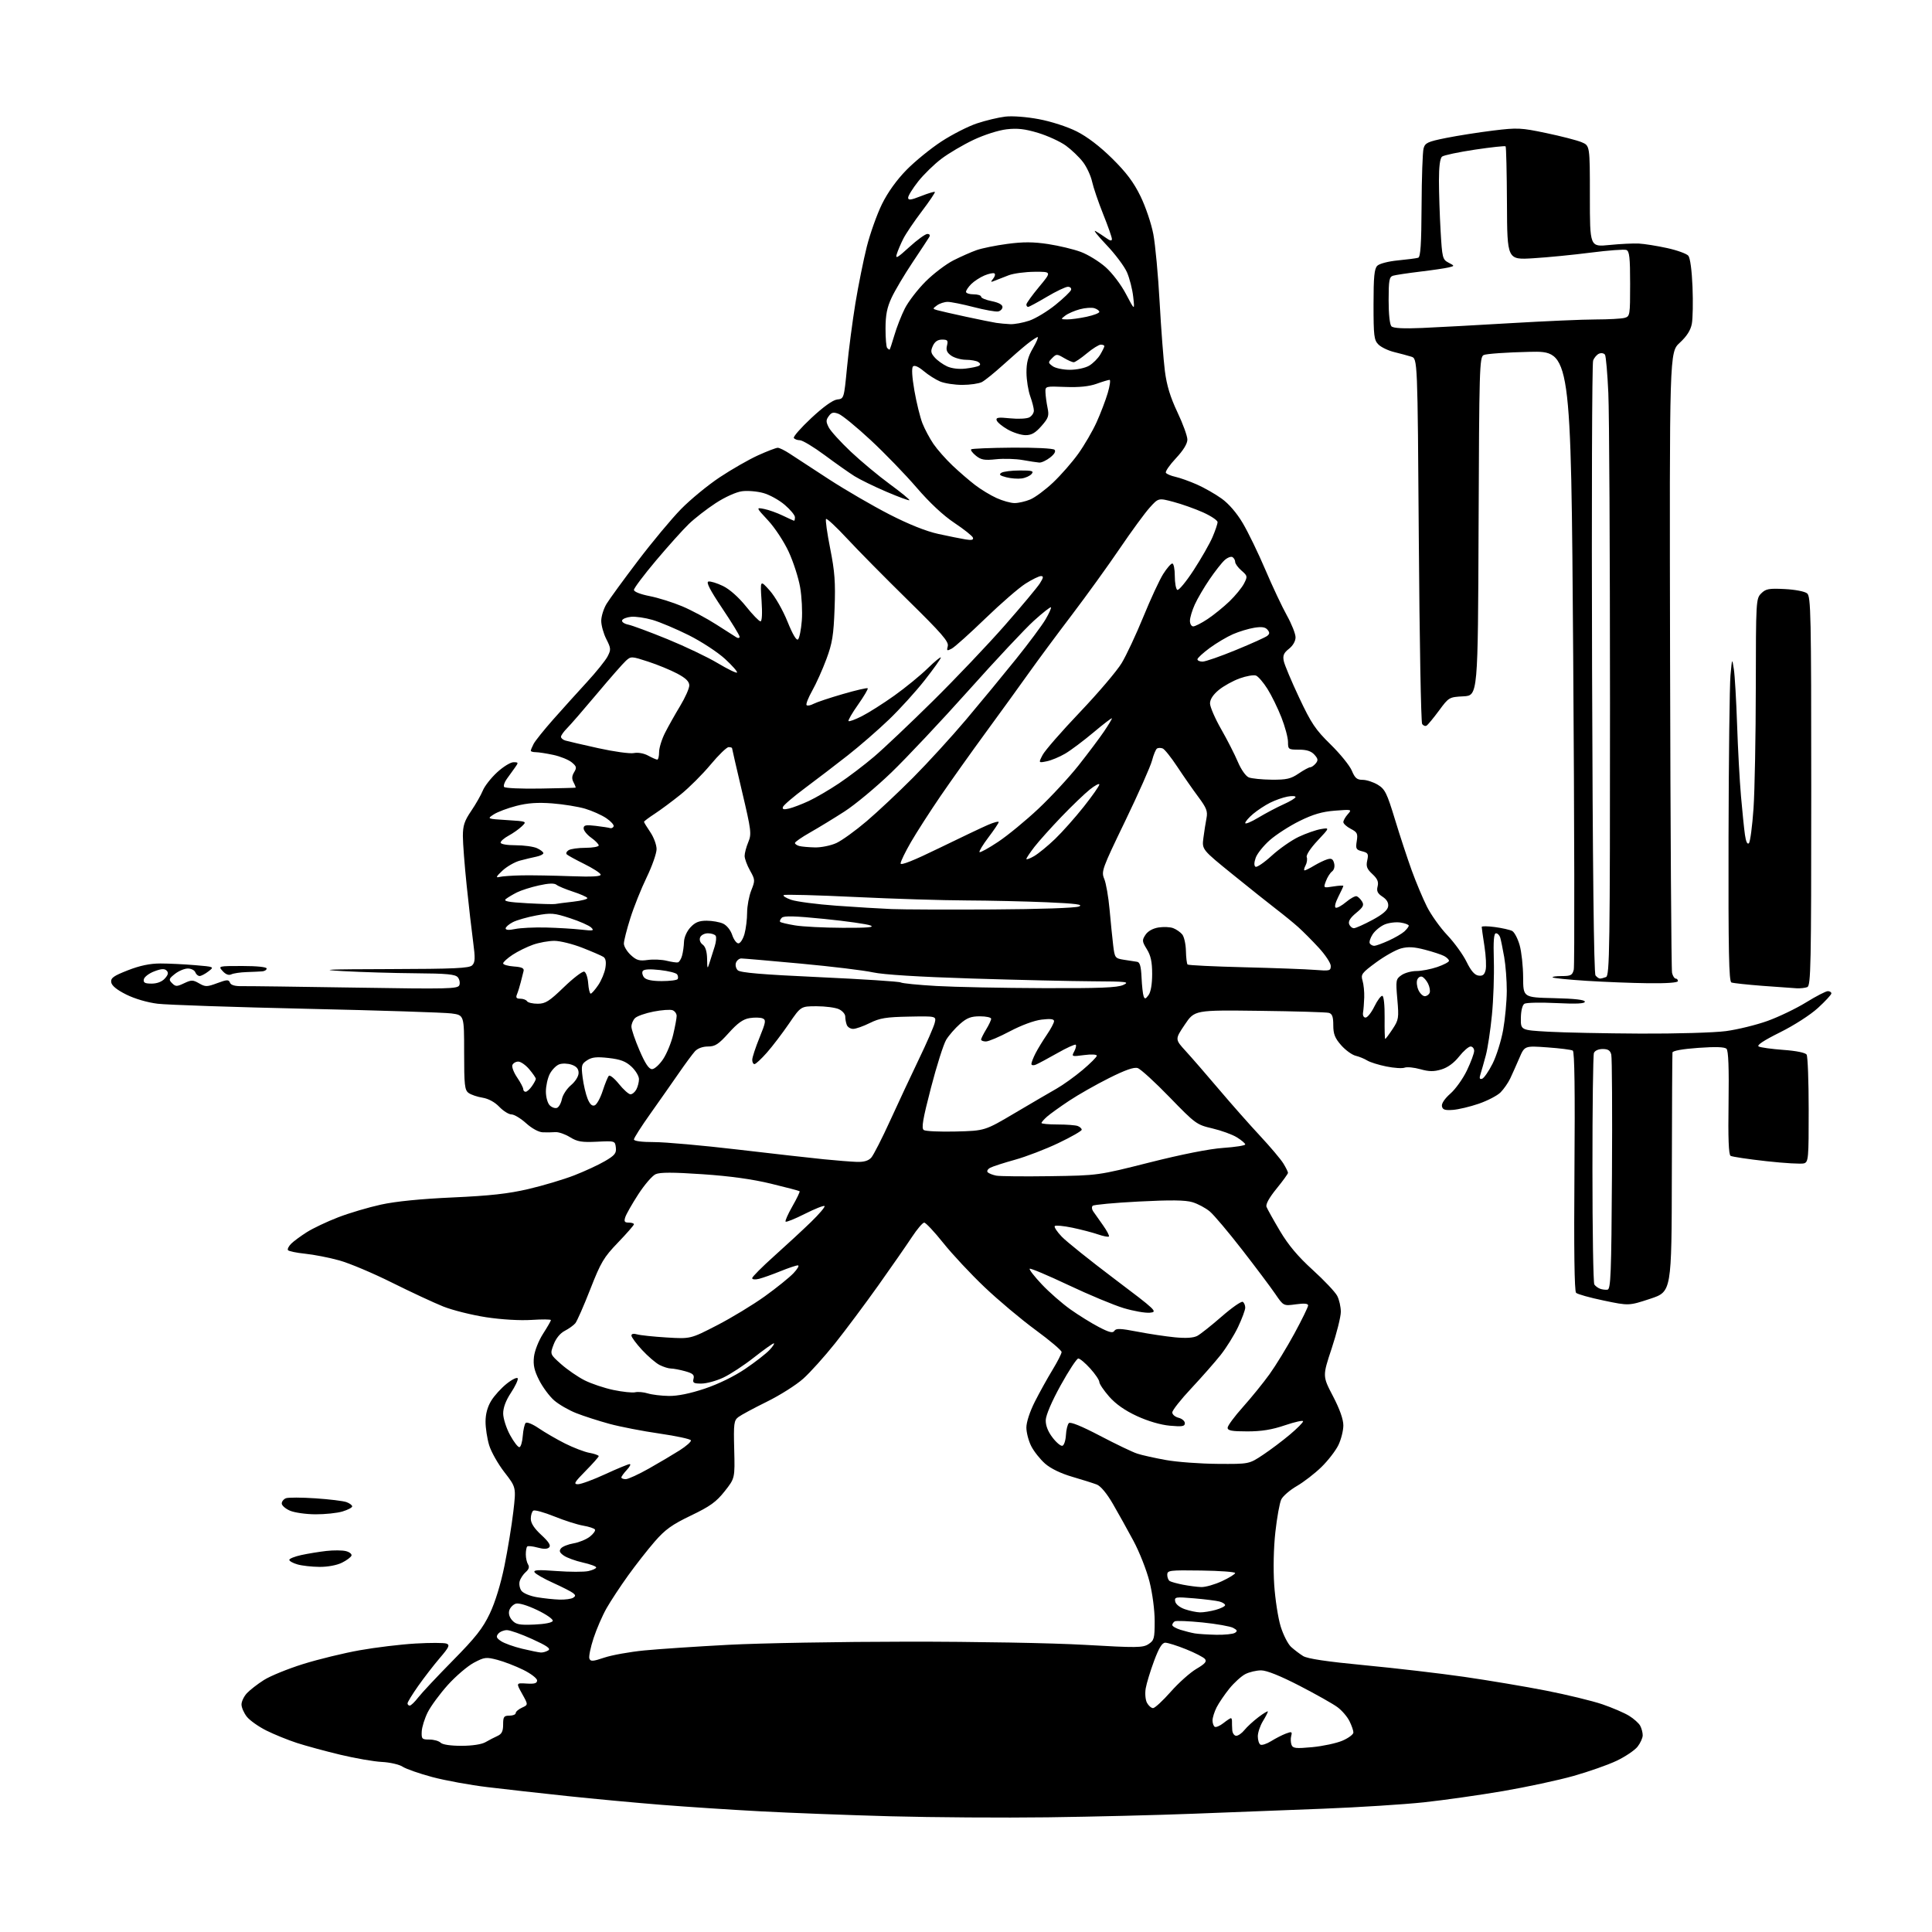 <?xml version="1.0" encoding="UTF-8" standalone="no"?>
<svg 
  version="1.1" 
  xmlns="http://www.w3.org/2000/svg" 
  xmlns:xlink="http://www.w3.org/1999/xlink" 
  xmlns:svg="http://www.w3.org/2000/svg"
  xmlns:rdf="http://www.w3.org/1999/02/22-rdf-syntax-ns#"
  xmlns:cc="http://creativecommons.org/ns#"
  xmlns:dc="http://purl.org/dc/elements/1.1/"
  viewBox="0 0 768 768"
  width="768"
  height="768"
>
<style>svg {background-color: white; }</style>"
<path stroke="none" fill="black" fill-rule="evenodd" d="M416.50,722.41C398.90,722.64 370.77,722.45 354.00,722.00C337.23,721.54 314.05,720.66 302.50,720.04C290.95,719.43 273.18,718.26 263.00,717.45C252.82,716.64 235.95,715.07 225.50,713.96C215.05,712.85 200.81,711.26 193.85,710.42C186.89,709.59 176.99,707.78 171.85,706.41C166.71,705.03 161.40,703.18 160.05,702.29C158.69,701.41 155.00,700.56 151.84,700.40C148.68,700.25 141.23,698.96 135.30,697.54C129.36,696.12 121.58,694.00 118.00,692.84C114.42,691.67 108.96,689.45 105.85,687.90C102.74,686.34 99.26,683.87 98.10,682.40C96.95,680.93 96.00,678.75 96.00,677.55C96.00,676.36 96.97,674.34 98.15,673.07C99.33,671.81 102.36,669.45 104.90,667.84C107.43,666.23 114.45,663.37 120.50,661.48C126.55,659.59 136.68,657.12 143.00,656.00C149.32,654.87 159.29,653.67 165.15,653.33C171.01,652.99 176.56,653.00 177.49,653.36C178.92,653.90 178.50,654.80 174.84,659.07C172.45,661.86 168.59,666.86 166.25,670.18C163.91,673.50 162.00,676.62 162.00,677.11C162.00,677.60 162.40,678.00 162.88,678.00C163.37,678.00 164.89,676.54 166.26,674.75C167.64,672.96 173.82,666.37 180.00,660.10C189.09,650.88 191.90,647.31 194.70,641.42C196.85,636.90 199.06,629.68 200.54,622.39C201.85,615.93 203.43,606.28 204.05,600.94C205.18,591.24 205.18,591.24 200.53,585.25C197.98,581.96 195.23,577.11 194.44,574.47C193.65,571.84 193.00,567.62 193.01,565.09C193.01,562.10 193.79,559.22 195.26,556.83C196.49,554.80 199.29,551.73 201.48,550.00C203.66,548.27 205.62,547.35 205.81,547.94C206.01,548.54 204.78,551.12 203.09,553.68C201.06,556.75 200.01,559.57 200.02,561.92C200.04,563.89 201.27,567.75 202.78,570.50C204.28,573.25 205.96,575.40 206.50,575.27C207.05,575.14 207.64,573.11 207.81,570.77C207.99,568.42 208.51,566.11 208.97,565.64C209.44,565.16 211.75,566.11 214.16,567.76C216.55,569.39 221.23,572.11 224.56,573.79C227.90,575.47 232.28,577.15 234.31,577.53C236.34,577.91 238.00,578.50 238.00,578.83C238.00,579.16 235.65,581.81 232.78,584.72C228.32,589.24 227.88,590.00 229.77,590.00C230.97,590.00 235.86,588.20 240.62,586.00C245.38,583.80 249.75,582.00 250.31,582.00C250.88,582.00 250.37,583.04 249.17,584.31C247.98,585.59 247.00,586.94 247.00,587.31C247.00,587.69 247.79,587.99 248.75,587.99C249.71,587.98 253.88,586.07 258.00,583.74C262.13,581.41 267.62,578.15 270.22,576.50C272.81,574.85 274.81,573.08 274.65,572.56C274.50,572.05 268.91,570.84 262.22,569.87C255.54,568.91 246.57,567.17 242.29,566.01C238.00,564.84 232.06,562.93 229.07,561.75C226.08,560.58 222.12,558.28 220.25,556.65C218.39,555.02 215.73,551.42 214.33,548.66C212.38,544.82 211.89,542.63 212.26,539.35C212.54,536.94 214.11,532.94 215.87,530.20C217.59,527.52 219.00,525.07 219.00,524.76C219.00,524.44 215.51,524.41 211.25,524.69C206.63,524.98 199.36,524.55 193.23,523.62C187.58,522.75 179.93,520.84 176.23,519.37C172.53,517.89 163.36,513.62 155.85,509.88C148.34,506.13 138.91,502.15 134.90,501.04C130.88,499.92 124.74,498.72 121.27,498.37C117.79,498.01 114.73,497.37 114.46,496.94C114.20,496.51 114.77,495.37 115.74,494.40C116.71,493.43 119.51,491.37 121.96,489.81C124.41,488.26 130.01,485.60 134.40,483.91C138.79,482.21 146.46,479.94 151.44,478.85C157.33,477.56 167.32,476.57 180.00,476.00C194.82,475.33 202.03,474.53 210.05,472.66C215.85,471.31 224.03,468.86 228.24,467.23C232.44,465.60 237.96,463.04 240.50,461.55C244.39,459.27 245.07,458.43 244.81,456.17C244.50,453.51 244.46,453.50 237.27,453.85C231.22,454.14 229.48,453.84 226.54,452.02C224.61,450.83 222.01,449.94 220.76,450.04C219.52,450.14 217.26,450.17 215.75,450.11C214.13,450.05 211.42,448.57 209.13,446.50C207.00,444.57 204.38,443.00 203.32,443.00C202.25,443.00 200.07,441.64 198.48,439.98C196.68,438.10 194.16,436.73 191.81,436.35C189.74,436.02 187.24,435.17 186.27,434.46C184.71,433.32 184.50,431.37 184.50,418.35C184.50,403.54 184.50,403.54 179.50,402.86C176.75,402.49 150.88,401.65 122.00,401.01C93.12,400.36 66.42,399.46 62.66,399.00C58.58,398.50 53.55,397.03 50.16,395.33C46.41,393.46 44.40,391.81 44.21,390.45C43.97,388.76 45.12,387.94 50.84,385.70C55.61,383.84 59.61,383.00 63.73,383.00C67.01,383.00 73.19,383.30 77.47,383.66C85.23,384.31 85.23,384.32 82.87,386.13C81.57,387.14 79.99,387.97 79.36,387.98C78.73,387.99 77.95,387.32 77.64,386.50C77.32,385.67 75.98,385.00 74.67,385.00C73.35,385.00 71.05,385.96 69.56,387.13C67.10,389.07 66.99,389.42 68.40,390.83C69.80,392.23 70.28,392.23 73.18,390.86C76.09,389.48 76.68,389.48 79.15,390.90C81.65,392.34 82.28,392.33 86.37,390.81C90.25,389.37 90.92,389.35 91.41,390.62C91.79,391.60 93.36,392.06 96.23,392.01C98.58,391.97 118.83,392.23 141.23,392.59C178.40,393.19 182.02,393.10 182.60,391.61C182.94,390.71 182.67,389.31 181.99,388.49C181.00,387.30 177.64,386.98 165.13,386.89C156.53,386.82 143.65,386.44 136.50,386.04C126.09,385.46 129.77,385.29 154.89,385.23C180.65,385.16 186.54,384.89 187.71,383.72C188.89,382.54 188.95,380.93 188.08,374.40C187.49,370.05 186.34,359.98 185.51,352.00C184.68,344.02 184.00,335.19 184.00,332.36C184.00,328.19 184.62,326.31 187.31,322.36C189.12,319.69 191.20,316.05 191.92,314.28C192.63,312.50 195.19,309.24 197.59,307.03C199.99,304.81 202.92,303.00 204.10,303.00C206.14,303.00 206.16,303.11 204.62,305.25C203.72,306.49 202.28,308.49 201.41,309.71C200.54,310.92 200.08,312.32 200.38,312.81C200.69,313.31 207.14,313.60 214.72,313.47C222.30,313.34 228.63,313.18 228.79,313.11C228.94,313.05 228.59,312.11 228.01,311.02C227.24,309.58 227.30,308.48 228.23,306.96C229.33,305.14 229.20,304.63 227.24,303.02C225.99,302.00 222.71,300.67 219.94,300.08C217.17,299.49 214.02,299.00 212.95,299.00C211.88,299.00 211.00,298.75 211.00,298.43C211.00,298.12 211.51,296.89 212.14,295.68C212.77,294.48 216.26,290.13 219.89,286.02C223.53,281.91 229.54,275.24 233.26,271.20C236.98,267.16 240.70,262.54 241.53,260.93C242.92,258.25 242.88,257.69 241.02,254.05C239.91,251.86 239.00,248.60 239.00,246.79C239.01,244.98 239.96,241.94 241.12,240.03C242.28,238.13 247.89,230.43 253.58,222.94C259.27,215.44 266.98,206.19 270.71,202.38C274.45,198.56 281.37,192.87 286.11,189.72C290.85,186.57 297.70,182.65 301.34,181.00C304.98,179.35 308.50,178.00 309.17,178.00C309.84,178.00 311.99,179.06 313.95,180.36C315.90,181.65 322.90,186.22 329.50,190.51C336.10,194.80 346.90,201.07 353.50,204.46C361.27,208.44 368.14,211.19 373.00,212.25C377.12,213.15 382.00,214.13 383.83,214.43C386.22,214.83 387.05,214.63 386.76,213.74C386.54,213.06 383.24,210.43 379.43,207.89C374.99,204.94 369.57,199.88 364.36,193.82C359.88,188.61 351.66,180.11 346.08,174.93C340.50,169.74 334.78,165.06 333.37,164.52C331.30,163.73 330.54,163.90 329.45,165.41C328.30,166.97 328.30,167.68 329.46,169.93C330.22,171.40 334.16,175.72 338.21,179.55C342.26,183.37 349.25,189.19 353.73,192.47C358.22,195.76 361.71,198.62 361.50,198.84C361.28,199.05 357.15,197.53 352.30,195.45C347.46,193.38 341.78,190.60 339.67,189.28C337.57,187.96 332.24,184.21 327.84,180.94C323.43,177.67 318.99,175.00 317.97,175.00C316.95,175.00 315.87,174.59 315.56,174.10C315.25,173.60 318.39,170.03 322.53,166.16C327.30,161.71 331.06,159.01 332.78,158.81C335.50,158.50 335.50,158.50 336.71,146.00C337.37,139.12 338.87,127.69 340.03,120.58C341.20,113.48 343.24,103.35 344.56,98.08C345.89,92.81 348.61,85.19 350.59,81.15C352.91,76.44 356.41,71.57 360.35,67.54C363.73,64.10 369.99,59.00 374.26,56.22C378.52,53.44 384.86,50.21 388.35,49.05C391.83,47.89 396.89,46.68 399.59,46.36C402.45,46.02 408.07,46.45 413.00,47.38C417.85,48.29 424.29,50.37 428.00,52.24C432.17,54.33 437.23,58.19 442.10,63.00C447.73,68.55 450.65,72.45 453.36,78.00C455.38,82.12 457.68,88.92 458.47,93.11C459.26,97.29 460.39,109.44 460.97,120.11C461.56,130.77 462.50,143.10 463.06,147.50C463.80,153.25 465.20,157.85 468.04,163.85C470.22,168.44 472.00,173.34 472.00,174.74C472.00,176.39 470.39,179.02 467.45,182.16C464.95,184.83 463.15,187.43 463.46,187.94C463.77,188.44 465.48,189.16 467.26,189.55C469.04,189.94 472.87,191.31 475.78,192.59C478.68,193.87 483.11,196.39 485.62,198.20C488.48,200.25 491.64,203.93 494.04,207.99C496.16,211.57 500.20,219.90 503.01,226.50C505.82,233.10 509.67,241.27 511.56,244.66C513.45,248.05 515.00,251.96 515.00,253.34C515.00,254.86 513.96,256.67 512.37,257.92C510.31,259.54 509.87,260.58 510.31,262.74C510.61,264.26 513.37,270.82 516.43,277.32C521.24,287.54 522.93,290.06 528.92,295.92C532.73,299.65 536.53,304.34 537.37,306.35C538.61,309.32 539.42,310.00 541.70,310.00C543.24,310.01 545.94,310.89 547.71,311.96C550.56,313.70 551.32,315.23 554.51,325.71C556.48,332.19 559.49,341.32 561.18,346.00C562.88,350.68 565.60,357.16 567.23,360.41C568.86,363.66 572.50,368.77 575.33,371.75C578.16,374.74 581.60,379.51 582.98,382.34C584.73,385.92 586.18,387.60 587.71,387.81C589.37,388.05 590.09,387.50 590.55,385.64C590.90,384.27 590.69,380.00 590.09,376.14C589.49,372.28 589.00,368.82 589.00,368.46C589.00,368.11 591.36,368.13 594.25,368.52C597.14,368.91 600.22,369.61 601.11,370.07C601.99,370.54 603.33,373.07 604.08,375.71C604.83,378.34 605.45,384.10 605.47,388.50C605.50,396.50 605.50,396.50 617.75,396.78C625.94,396.97 630.00,397.43 630.00,398.18C630.00,398.97 626.68,399.13 618.66,398.74C612.43,398.43 606.72,398.55 605.98,399.01C605.17,399.51 604.61,401.77 604.57,404.67C604.50,409.50 604.50,409.50 615.50,410.12C621.55,410.47 638.02,410.80 652.09,410.87C666.17,410.94 681.47,410.50 686.09,409.88C690.72,409.26 698.16,407.44 702.63,405.83C707.10,404.22 714.00,400.90 717.97,398.45C721.94,396.00 725.82,394.00 726.59,394.00C727.37,394.00 728.00,394.40 728.00,394.90C728.00,395.39 725.60,397.99 722.67,400.67C719.62,403.46 713.16,407.61 707.54,410.40C701.06,413.62 698.20,415.52 699.12,416.00C699.88,416.40 704.29,417.01 708.93,417.35C714.04,417.72 717.68,418.46 718.16,419.23C718.61,419.93 718.98,429.81 718.98,441.18C719.00,460.47 718.87,461.91 717.14,462.45C716.12,462.78 709.38,462.39 702.16,461.59C694.94,460.79 688.54,459.83 687.93,459.46C687.17,458.99 686.92,452.44 687.13,438.40C687.33,424.55 687.07,417.67 686.32,416.92C685.57,416.17 682.03,416.05 675.11,416.54C668.91,416.98 664.94,417.69 664.83,418.38C664.74,419.00 664.63,440.64 664.58,466.49C664.50,513.47 664.50,513.47 656.00,516.28C647.50,519.08 647.50,519.08 637.51,516.99C632.01,515.85 627.06,514.46 626.51,513.91C625.85,513.25 625.63,496.49 625.87,465.58C626.12,433.66 625.91,418.06 625.21,417.63C624.64,417.28 620.10,416.70 615.12,416.35C606.06,415.70 606.06,415.70 603.96,420.60C602.80,423.29 601.17,426.94 600.34,428.71C599.50,430.47 597.76,432.96 596.48,434.25C595.20,435.53 591.30,437.55 587.83,438.75C584.35,439.94 579.71,441.05 577.51,441.20C574.36,441.43 573.45,441.12 573.19,439.73C572.98,438.67 574.32,436.68 576.55,434.73C578.59,432.95 581.55,428.80 583.13,425.50C584.71,422.20 586.00,418.71 586.00,417.75C586.00,416.79 585.36,416.00 584.58,416.00C583.81,416.00 581.75,417.79 580.02,419.98C577.98,422.55 575.48,424.37 572.98,425.12C569.97,426.03 568.09,426.00 564.58,425.02C562.10,424.33 559.30,424.05 558.36,424.41C557.42,424.78 554.14,424.56 551.08,423.94C548.01,423.32 544.60,422.25 543.50,421.57C542.40,420.88 540.31,420.02 538.86,419.67C537.41,419.31 534.82,417.42 533.11,415.47C530.64,412.66 530.00,411.03 530.00,407.53C530.00,404.20 529.58,403.01 528.25,402.63C527.29,402.36 514.88,401.99 500.68,401.82C474.87,401.50 474.87,401.50 470.96,407.32C467.05,413.13 467.05,413.13 471.34,417.82C473.70,420.39 479.63,427.23 484.52,433.00C489.41,438.77 496.76,447.10 500.87,451.50C504.97,455.90 509.15,460.85 510.16,462.50C511.17,464.15 511.99,465.82 512.00,466.21C512.00,466.60 509.94,469.45 507.42,472.54C504.50,476.13 503.07,478.73 503.46,479.75C503.80,480.63 506.19,484.92 508.79,489.30C512.13,494.93 515.92,499.45 521.82,504.81C526.40,508.97 530.79,513.62 531.57,515.14C532.36,516.66 533.00,519.51 533.00,521.47C533.00,523.44 531.36,529.99 529.36,536.03C525.71,547.02 525.71,547.02 529.86,554.96C532.56,560.13 534.00,564.20 534.00,566.63C534.00,568.69 533.11,572.20 532.03,574.45C530.94,576.69 527.90,580.62 525.28,583.18C522.65,585.74 518.25,589.14 515.50,590.73C512.75,592.32 509.97,594.72 509.32,596.06C508.67,597.40 507.62,603.23 506.98,609.00C506.28,615.32 506.10,623.68 506.52,630.00C506.91,635.77 508.06,643.23 509.09,646.56C510.12,649.89 511.98,653.54 513.23,654.68C514.48,655.81 516.62,657.44 518.00,658.30C519.72,659.37 527.34,660.51 542.50,661.96C554.60,663.11 572.38,665.18 582.00,666.57C591.62,667.96 606.29,670.42 614.59,672.05C622.89,673.68 632.94,676.12 636.92,677.47C640.90,678.83 645.70,680.89 647.59,682.06C649.48,683.22 651.47,685.01 652.01,686.02C652.56,687.04 653.00,688.74 653.00,689.80C653.00,690.86 652.08,692.90 650.95,694.34C649.82,695.77 646.10,698.28 642.69,699.91C639.28,701.54 631.54,704.26 625.49,705.97C619.45,707.67 606.85,710.38 597.50,711.98C588.15,713.58 573.98,715.59 566.00,716.45C558.02,717.30 540.02,718.44 526.00,718.99C511.98,719.53 488.80,720.43 474.50,720.98C460.20,721.54 434.10,722.18 416.50,722.41zM521.66,694.52C525.86,694.12 531.26,692.96 533.65,691.94C536.04,690.91 538.00,689.45 538.00,688.69C538.00,687.93 537.29,685.88 536.42,684.15C535.56,682.41 533.42,679.92 531.67,678.63C529.93,677.33 523.15,673.51 516.61,670.13C508.88,666.15 503.52,664.00 501.31,664.00C499.43,664.00 496.61,664.67 495.03,665.48C493.45,666.30 490.60,668.89 488.70,671.23C486.80,673.58 484.52,676.94 483.62,678.70C482.73,680.46 482.00,682.80 482.00,683.89C482.00,684.99 482.40,686.13 482.88,686.43C483.37,686.73 484.90,686.08 486.29,684.99C487.68,683.89 489.03,683.00 489.30,683.00C489.56,683.00 489.76,683.56 489.73,684.25C489.71,684.94 489.76,686.51 489.84,687.75C489.93,688.99 490.64,690.00 491.43,690.00C492.21,690.00 493.68,688.97 494.68,687.72C495.68,686.47 498.19,684.16 500.25,682.60C502.31,681.04 504.00,680.03 504.00,680.36C504.00,680.68 503.10,682.43 502.00,684.23C500.91,686.03 500.01,688.71 500.00,690.19C500.00,691.67 500.46,693.17 501.02,693.51C501.58,693.86 503.50,693.24 505.28,692.14C507.06,691.03 509.70,689.68 511.15,689.13C513.48,688.25 513.72,688.35 513.28,690.05C513.00,691.11 513.06,692.70 513.40,693.60C513.94,695.00 515.10,695.13 521.66,694.52zM183.45,693.99C187.74,693.98 191.48,693.41 193.00,692.53C194.38,691.73 196.51,690.63 197.75,690.07C199.47,689.29 200.00,688.21 200.00,685.52C200.00,682.43 200.31,682.00 202.50,682.00C203.88,682.00 205.00,681.54 205.00,680.98C205.00,680.42 206.12,679.45 207.50,678.82C209.99,677.68 209.99,677.68 207.56,673.33C205.13,668.98 205.13,668.98 209.31,669.24C212.48,669.44 213.50,669.14 213.50,668.00C213.50,667.17 211.03,665.28 208.00,663.78C204.97,662.29 200.34,660.50 197.70,659.81C193.24,658.65 192.57,658.73 188.36,660.96C185.87,662.29 181.22,666.25 178.04,669.77C174.87,673.30 171.26,678.20 170.02,680.67C168.79,683.14 167.71,686.59 167.64,688.33C167.51,691.26 167.74,691.50 170.70,691.50C172.45,691.50 174.46,692.06 175.15,692.75C175.92,693.52 179.13,693.99 183.45,693.99zM458.36,679.00C459.07,679.00 462.23,676.08 465.38,672.51C468.53,668.94 473.13,664.84 475.59,663.40C479.03,661.38 479.81,660.48 478.98,659.47C478.38,658.76 474.99,657.01 471.44,655.59C467.89,654.16 464.19,653.00 463.22,653.00C461.95,653.00 460.71,655.02 458.76,660.25C457.28,664.24 455.78,669.14 455.44,671.14C455.09,673.20 455.31,675.71 455.94,676.89C456.56,678.05 457.65,679.00 458.36,679.00zM240.22,658.93C243.19,657.93 250.31,656.65 256.05,656.08C261.80,655.52 276.85,654.51 289.50,653.84C302.15,653.17 334.10,652.61 360.50,652.59C388.23,652.57 418.13,653.11 431.30,653.86C451.95,655.05 454.32,655.02 456.55,653.56C458.79,652.09 459.00,651.32 459.00,644.39C459.00,640.05 458.12,633.36 456.93,628.67C455.79,624.17 452.93,616.90 450.56,612.50C448.20,608.10 444.52,601.48 442.38,597.80C440.00,593.69 437.53,590.72 436.00,590.13C434.62,589.60 430.24,588.21 426.25,587.05C421.71,585.73 417.68,583.78 415.44,581.82C413.49,580.10 411.01,576.98 409.94,574.88C408.87,572.79 408.00,569.45 408.00,567.46C408.00,565.33 409.39,561.10 411.38,557.17C413.24,553.50 416.39,547.83 418.38,544.56C420.37,541.29 422.00,538.09 422.00,537.45C422.00,536.80 417.33,532.85 411.62,528.66C405.91,524.47 396.80,516.82 391.37,511.65C385.94,506.49 378.57,498.61 375.00,494.14C371.43,489.67 368.00,486.01 367.39,486.01C366.78,486.00 364.58,488.59 362.50,491.75C360.42,494.91 354.40,503.57 349.13,510.99C343.85,518.41 336.12,528.76 331.95,533.99C327.78,539.22 322.10,545.54 319.32,548.03C316.54,550.53 310.04,554.64 304.88,557.18C299.72,559.72 294.61,562.47 293.53,563.29C291.74,564.65 291.59,565.84 291.86,576.21C292.15,587.63 292.15,587.63 288.06,592.81C284.71,597.04 282.29,598.79 274.68,602.44C267.10,606.08 264.44,607.99 260.27,612.78C257.45,616.02 252.67,622.13 249.64,626.35C246.61,630.57 242.78,636.38 241.14,639.26C239.49,642.14 237.16,647.52 235.95,651.20C234.74,654.89 233.99,658.54 234.29,659.32C234.75,660.52 235.68,660.46 240.22,658.93zM215.00,656.90C215.82,656.94 217.15,656.56 217.95,656.05C219.04,655.36 217.43,654.23 211.58,651.57C207.27,649.60 202.74,648.00 201.50,648.00C200.26,648.00 198.71,648.64 198.06,649.43C197.10,650.58 197.33,651.17 199.22,652.41C200.51,653.26 204.26,654.60 207.54,655.39C210.82,656.18 214.18,656.86 215.00,656.90zM483.50,649.85C486.80,649.91 490.12,649.57 490.89,649.09C492.00,648.39 491.86,647.99 490.19,647.10C489.05,646.49 483.57,645.52 478.03,644.95C472.48,644.39 467.50,644.19 466.97,644.52C466.44,644.85 466.00,645.51 466.00,645.98C466.00,646.46 467.46,647.30 469.25,647.87C471.04,648.43 473.62,649.08 475.00,649.31C476.38,649.54 480.20,649.78 483.50,649.85zM212.36,645.79C216.57,645.61 219.49,645.04 219.73,644.33C219.94,643.68 217.15,641.74 213.54,640.02C209.57,638.12 206.19,637.12 205.03,637.49C203.97,637.83 202.81,639.01 202.46,640.12C202.06,641.40 202.48,642.87 203.60,644.11C205.11,645.77 206.46,646.03 212.36,645.79zM477.00,640.94C478.38,640.97 481.19,640.52 483.25,639.95C485.31,639.37 487.00,638.53 487.00,638.07C487.00,637.61 485.99,636.96 484.75,636.63C483.51,636.30 478.97,635.73 474.65,635.36C467.28,634.74 466.82,634.81 467.16,636.60C467.37,637.71 468.97,638.99 471.01,639.69C472.93,640.35 475.62,640.91 477.00,640.94zM222.50,635.87C224.70,635.92 227.08,635.60 227.80,635.15C228.86,634.47 228.86,634.13 227.80,633.27C227.08,632.69 223.52,630.87 219.89,629.23C216.25,627.59 212.93,625.70 212.51,625.02C211.92,624.07 213.86,623.95 221.24,624.51C226.46,624.90 232.14,624.91 233.87,624.53C235.59,624.15 237.00,623.50 237.00,623.08C237.00,622.66 234.60,621.78 231.68,621.13C228.75,620.47 225.35,619.23 224.13,618.38C222.43,617.19 222.17,616.50 223.01,615.49C223.62,614.76 225.88,613.86 228.03,613.50C230.18,613.13 233.08,611.94 234.48,610.84C235.88,609.74 236.79,608.47 236.50,608.01C236.22,607.55 234.12,606.86 231.83,606.47C229.55,606.09 224.38,604.44 220.36,602.81C216.33,601.19 212.58,600.14 212.02,600.49C211.46,600.83 211.00,602.29 211.00,603.71C211.00,605.48 212.34,607.54 215.18,610.17C218.14,612.90 219.06,614.34 218.30,615.10C217.58,615.82 216.12,615.85 213.69,615.18C211.73,614.64 209.88,614.45 209.57,614.77C209.26,615.08 209.01,616.50 209.02,617.92C209.02,619.34 209.43,621.14 209.92,621.91C210.53,622.87 210.23,623.84 209.00,624.91C207.99,625.79 206.91,627.42 206.58,628.55C206.26,629.68 206.57,631.39 207.27,632.35C207.99,633.34 210.73,634.47 213.52,634.93C216.26,635.39 220.30,635.81 222.50,635.87zM477.50,630.88C479.15,630.94 482.86,629.88 485.75,628.54C488.64,627.19 491.00,625.73 490.99,625.30C490.99,624.86 484.91,624.41 477.49,624.31C464.88,624.13 464.00,624.24 464.00,626.00C464.00,627.03 464.44,628.16 464.98,628.49C465.53,628.83 467.89,629.48 470.23,629.94C472.58,630.40 475.85,630.83 477.50,630.88zM127.00,622.86C123.97,622.84 120.04,622.40 118.25,621.88C116.46,621.37 115.00,620.55 115.00,620.07C115.00,619.59 117.14,618.73 119.75,618.16C122.36,617.59 126.84,616.86 129.71,616.53C132.58,616.21 136.08,616.23 137.50,616.59C138.92,616.95 139.92,617.75 139.72,618.37C139.52,618.99 137.81,620.27 135.93,621.20C133.90,622.21 130.25,622.89 127.00,622.86zM125.38,601.96C121.60,601.94 117.04,601.29 115.25,600.51C113.46,599.73 112.00,598.45 112.00,597.66C112.00,596.86 112.75,595.93 113.67,595.57C114.59,595.22 119.88,595.24 125.42,595.61C130.96,595.98 136.51,596.66 137.75,597.12C138.99,597.58 140.00,598.34 140.00,598.82C140.00,599.29 138.26,600.20 136.13,600.84C134.01,601.48 129.17,601.98 125.38,601.96zM484.01,581.91C496.53,582.00 496.53,582.00 502.01,578.35C505.03,576.35 509.86,572.71 512.75,570.27C515.64,567.84 518.00,565.46 518.00,564.98C518.00,564.51 514.77,565.22 510.82,566.56C505.63,568.33 501.49,569.00 495.82,569.00C489.65,569.00 488.00,568.69 488.00,567.55C488.00,566.75 490.74,563.04 494.09,559.30C497.43,555.56 502.18,549.71 504.64,546.29C507.10,542.88 511.57,535.58 514.56,530.07C517.55,524.56 520.00,519.55 520.00,518.93C520.00,518.17 518.46,518.02 515.10,518.49C510.21,519.16 510.21,519.16 506.92,514.33C505.11,511.67 499.19,503.79 493.77,496.81C488.35,489.82 482.57,482.97 480.92,481.58C479.26,480.19 476.16,478.53 474.02,477.89C471.19,477.04 465.41,476.97 452.63,477.63C443.00,478.13 434.78,478.89 434.35,479.32C433.92,479.75 434.00,480.73 434.54,481.50C435.07,482.27 436.80,484.73 438.40,486.97C439.99,489.20 441.08,491.26 440.80,491.53C440.53,491.80 438.55,491.41 436.41,490.67C434.26,489.93 429.68,488.74 426.23,488.02C422.77,487.30 419.65,487.01 419.29,487.37C418.93,487.73 420.18,489.64 422.07,491.60C423.96,493.57 433.36,501.10 442.96,508.34C459.67,520.94 460.28,521.51 457.12,521.82C455.30,522.00 450.60,521.17 446.66,519.99C442.72,518.80 432.83,514.68 424.68,510.82C416.53,506.97 409.61,504.05 409.32,504.35C409.02,504.64 411.19,507.44 414.14,510.56C417.09,513.69 422.20,518.16 425.50,520.50C428.80,522.85 433.91,526.01 436.85,527.54C440.97,529.68 442.37,530.02 442.98,529.03C443.63,527.99 445.39,528.05 452.14,529.36C456.74,530.25 463.46,531.26 467.09,531.61C471.49,532.03 474.43,531.84 475.96,531.02C477.21,530.35 481.56,526.90 485.63,523.35C489.70,519.80 493.47,517.17 494.02,517.51C494.56,517.84 495.00,518.88 495.00,519.81C495.00,520.74 493.71,524.20 492.15,527.50C490.58,530.80 487.46,535.81 485.21,538.64C482.97,541.46 477.73,547.42 473.57,551.87C469.40,556.31 466.00,560.63 466.00,561.46C466.00,562.29 467.12,563.24 468.50,563.59C469.88,563.93 471.00,564.91 471.00,565.75C471.00,567.01 469.96,567.18 465.04,566.74C461.38,566.41 456.35,564.94 451.97,562.92C447.20,560.72 443.55,558.16 440.92,555.18C438.77,552.72 437.00,550.11 437.00,549.36C437.00,548.62 435.37,546.20 433.38,544.00C431.39,541.80 429.26,540.01 428.63,540.03C428.01,540.05 424.87,544.83 421.65,550.65C418.09,557.09 415.76,562.53 415.70,564.52C415.64,566.67 416.57,569.06 418.40,571.45C419.93,573.46 421.70,574.93 422.34,574.72C422.98,574.51 423.60,572.61 423.72,570.50C423.83,568.39 424.36,566.24 424.89,565.71C425.50,565.10 429.98,566.93 437.25,570.74C443.52,574.03 450.19,577.23 452.08,577.85C453.96,578.46 459.10,579.60 463.50,580.39C467.90,581.18 477.13,581.86 484.01,581.91zM265.85,554.91C269.33,554.97 274.33,553.95 280.14,552.01C285.57,550.19 291.89,547.10 296.28,544.12C300.25,541.43 304.59,538.05 305.92,536.61C307.26,535.18 308.01,534.00 307.60,534.00C307.19,534.00 303.62,536.54 299.68,539.64C295.73,542.75 290.25,546.34 287.50,547.63C284.75,548.92 280.85,549.98 278.84,549.99C275.72,550.00 275.26,549.72 275.69,548.07C276.09,546.53 275.43,545.94 272.35,545.08C270.23,544.49 267.69,544.01 266.70,544.01C265.71,544.00 263.66,543.36 262.15,542.58C260.63,541.79 257.51,539.10 255.20,536.60C252.89,534.09 251.00,531.53 251.00,530.91C251.00,530.20 251.85,530.02 253.25,530.43C254.49,530.79 259.77,531.35 265.00,531.67C274.50,532.25 274.50,532.25 285.00,526.84C290.77,523.87 299.32,518.68 304.00,515.32C308.68,511.96 313.82,507.81 315.44,506.10C317.05,504.40 317.83,503.00 317.17,503.00C316.50,503.00 313.38,504.05 310.23,505.33C307.07,506.61 303.26,507.97 301.75,508.35C300.19,508.74 299.00,508.63 299.00,508.09C299.00,507.56 302.93,503.62 307.73,499.32C312.54,495.02 319.14,488.91 322.40,485.75C325.66,482.58 328.07,479.74 327.77,479.43C327.46,479.12 323.96,480.50 320.00,482.50C316.04,484.50 312.57,485.90 312.29,485.62C312.01,485.35 313.23,482.59 315.00,479.50C316.77,476.41 318.05,473.73 317.86,473.54C317.66,473.35 312.55,472.00 306.50,470.54C299.11,468.74 290.16,467.51 279.26,466.77C267.43,465.97 262.36,465.97 260.60,466.77C259.27,467.38 256.16,470.99 253.70,474.80C251.24,478.60 248.92,482.68 248.55,483.86C248.00,485.58 248.27,486.00 249.93,486.00C251.07,486.00 252.00,486.30 252.00,486.67C252.00,487.04 249.15,490.30 245.67,493.92C240.00,499.81 238.85,501.75 234.64,512.50C232.06,519.10 229.39,525.17 228.71,526.00C228.02,526.83 226.14,528.18 224.52,529.02C222.68,529.96 221.01,532.01 220.09,534.43C218.61,538.32 218.61,538.32 223.05,542.27C225.50,544.44 229.69,547.33 232.37,548.69C235.05,550.04 240.21,551.78 243.85,552.54C247.49,553.30 251.37,553.71 252.48,553.45C253.59,553.19 255.85,553.39 257.50,553.90C259.15,554.41 262.91,554.87 265.85,554.91zM639.00,512.67C640.30,512.50 640.54,506.52 640.78,466.99C640.93,441.97 640.81,420.49 640.51,419.25C640.10,417.57 639.24,417.00 637.09,417.00C635.39,417.00 633.97,417.65 633.61,418.58C633.27,419.45 633.01,440.26 633.02,464.83C633.02,489.40 633.36,510.00 633.77,510.60C634.17,511.21 635.17,511.96 636.00,512.28C636.83,512.60 638.17,512.78 639.00,512.67zM417.50,467.55C436.50,467.27 436.50,467.27 457.00,462.09C469.80,458.86 480.79,456.68 486.25,456.31C491.06,455.98 495.00,455.36 495.00,454.93C495.00,454.51 493.51,453.24 491.68,452.11C489.86,450.98 485.47,449.39 481.93,448.56C475.68,447.10 475.21,446.76 464.93,436.16C459.12,430.16 453.42,424.95 452.25,424.58C450.78,424.11 447.30,425.33 440.82,428.58C435.69,431.15 428.57,435.19 425.00,437.57C421.43,439.94 417.49,442.77 416.25,443.85C415.01,444.94 414.00,446.09 414.00,446.41C414.00,446.73 416.89,447.00 420.42,447.00C423.95,447.00 427.55,447.27 428.42,447.61C429.29,447.94 430.00,448.61 430.00,449.09C430.00,449.57 425.84,451.95 420.75,454.38C415.66,456.81 407.90,459.79 403.50,461.01C399.10,462.23 394.66,463.66 393.64,464.20C392.62,464.74 392.17,465.56 392.64,466.01C393.11,466.46 394.62,467.06 396.00,467.33C397.38,467.61 407.05,467.70 417.50,467.55zM340.60,461.87C343.40,461.96 345.20,461.43 346.33,460.19C347.22,459.20 350.62,452.56 353.86,445.44C357.11,438.32 362.26,427.32 365.30,420.99C368.35,414.67 371.15,408.23 371.54,406.70C372.24,403.91 372.24,403.91 361.37,404.12C352.26,404.29 349.74,404.70 345.78,406.66C343.19,407.95 340.20,409.00 339.14,409.00C338.08,409.00 336.94,408.29 336.61,407.42C336.27,406.55 336.00,405.05 336.00,404.08C336.00,403.11 334.85,401.80 333.45,401.16C332.05,400.52 328.08,400.00 324.63,400.00C318.35,400.00 318.35,400.00 313.63,406.91C311.03,410.71 307.09,415.89 304.87,418.41C302.65,420.93 300.42,423.00 299.92,423.00C299.41,423.00 299.01,422.21 299.03,421.25C299.05,420.29 300.34,416.35 301.91,412.50C304.44,406.28 304.57,405.42 303.13,404.82C302.23,404.45 299.93,404.40 298.00,404.71C295.40,405.12 293.25,406.65 289.67,410.63C285.62,415.13 284.29,416.00 281.42,416.00C279.33,416.00 277.32,416.74 276.25,417.91C275.29,418.97 272.38,422.90 269.79,426.66C267.19,430.42 262.13,437.64 258.54,442.70C254.94,447.76 252.00,452.37 252.00,452.95C252.00,453.60 255.10,454.00 260.04,454.00C264.46,454.00 279.43,455.34 293.29,456.97C307.16,458.60 322.55,460.34 327.50,460.83C332.45,461.33 338.34,461.79 340.60,461.87zM380.00,449.79C391.50,449.50 391.50,449.50 403.50,442.40C410.10,438.50 417.55,434.14 420.06,432.72C422.56,431.30 427.18,427.99 430.31,425.36C433.44,422.72 436.00,420.16 436.00,419.66C436.00,419.14 433.82,419.03 430.94,419.41C426.01,420.07 425.91,420.03 427.02,417.96C427.65,416.79 427.92,415.59 427.63,415.30C427.34,415.01 424.04,416.51 420.30,418.64C416.56,420.76 412.71,422.82 411.75,423.22C410.76,423.62 410.00,423.49 410.00,422.92C410.00,422.36 410.74,420.46 411.64,418.70C412.54,416.94 414.57,413.62 416.14,411.32C417.71,409.02 419.00,406.60 419.00,405.93C419.00,405.07 417.58,404.89 414.07,405.31C411.14,405.65 406.03,407.54 401.48,409.94C397.27,412.18 392.97,414.00 391.91,414.00C390.86,414.00 390.00,413.66 390.00,413.25C390.01,412.84 390.91,411.03 392.00,409.23C393.10,407.43 394.00,405.51 394.00,404.98C394.00,404.44 391.99,404.00 389.53,404.00C385.98,404.00 384.36,404.62 381.57,407.07C379.65,408.76 377.20,411.57 376.13,413.32C375.07,415.07 372.34,423.66 370.07,432.42C366.81,444.96 366.21,448.53 367.22,449.21C367.92,449.69 373.68,449.95 380.00,449.79zM221.42,440.39C222.16,440.11 223.04,438.53 223.37,436.88C223.70,435.24 225.33,432.75 226.99,431.36C228.74,429.88 230.00,427.85 230.00,426.51C230.00,424.88 229.18,423.91 227.24,423.24C225.73,422.71 223.50,422.64 222.30,423.09C221.09,423.53 219.41,425.25 218.55,426.90C217.70,428.55 217.00,431.69 217.00,433.88C217.00,436.12 217.67,438.53 218.53,439.39C219.37,440.23 220.67,440.68 221.42,440.39zM236.39,439.40C237.22,439.09 238.65,436.50 239.57,433.66C240.49,430.82 241.59,428.12 242.01,427.67C242.43,427.21 244.25,428.67 246.05,430.92C247.86,433.16 249.92,435.00 250.63,435.00C251.35,435.00 252.40,434.13 252.96,433.07C253.53,432.00 254.00,430.16 254.00,428.97C254.00,427.78 252.67,425.56 251.04,424.03C248.75,421.90 246.68,421.11 241.95,420.57C237.15,420.03 235.30,420.23 233.39,421.48C231.14,422.95 231.00,423.51 231.60,428.29C231.96,431.16 232.85,434.96 233.57,436.74C234.47,438.96 235.36,439.80 236.39,439.40zM208.94,434.00C209.46,434.00 210.59,433.00 211.44,431.78C212.30,430.56 213.00,429.24 213.00,428.85C213.00,428.47 211.83,426.77 210.41,425.08C208.99,423.38 207.01,422.00 206.02,422.00C205.03,422.00 203.98,422.62 203.68,423.38C203.39,424.14 204.24,426.37 205.58,428.33C206.91,430.29 208.00,432.37 208.00,432.95C208.00,433.53 208.42,434.00 208.94,434.00zM589.15,428.83C589.89,428.60 591.76,425.91 593.31,422.84C594.86,419.78 596.75,413.72 597.53,409.38C598.30,405.05 598.95,398.10 598.97,393.93C598.98,389.77 598.52,383.70 597.94,380.43C597.36,377.17 596.66,373.71 596.38,372.75C596.10,371.79 595.33,371.00 594.68,371.00C593.83,371.00 593.59,373.96 593.82,381.75C594.00,387.66 593.66,397.45 593.06,403.50C592.47,409.55 591.38,416.75 590.64,419.50C589.91,422.25 588.96,425.57 588.55,426.87C587.98,428.63 588.14,429.13 589.15,428.83zM259.20,425.00C260.17,425.00 262.16,423.20 263.62,421.00C265.07,418.81 266.87,414.42 267.61,411.25C268.36,408.09 268.98,404.76 268.98,403.86C268.99,402.95 268.26,401.93 267.36,401.58C266.46,401.24 263.05,401.48 259.79,402.12C256.52,402.76 253.21,403.93 252.43,404.72C251.64,405.50 251.00,407.03 251.00,408.11C251.00,409.19 252.44,413.43 254.21,417.53C256.48,422.81 257.94,425.00 259.20,425.00zM550.64,413.00C550.82,413.00 552.14,411.24 553.56,409.09C556.00,405.41 556.11,404.69 555.46,397.22C554.80,389.64 554.87,389.20 557.11,387.64C558.39,386.74 561.06,386.00 563.04,386.00C565.02,386.00 568.75,385.28 571.32,384.41C573.89,383.53 576.00,382.42 576.00,381.94C576.00,381.46 575.14,380.61 574.08,380.04C573.03,379.48 569.57,378.34 566.41,377.52C562.09,376.39 559.71,376.27 556.91,377.02C554.86,377.58 550.40,380.08 547.00,382.58C541.32,386.76 540.88,387.35 541.63,389.82C542.07,391.29 542.38,394.30 542.30,396.50C542.23,398.70 542.02,401.40 541.83,402.50C541.64,403.67 542.06,404.50 542.84,404.50C543.58,404.50 545.15,402.52 546.34,400.09C547.53,397.66 548.95,395.76 549.50,395.86C550.08,395.97 550.46,399.59 550.41,404.52C550.36,409.19 550.46,413.00 550.64,413.00zM213.73,399.00C216.82,399.00 218.32,398.05 224.16,392.41C227.91,388.79 231.55,386.01 232.24,386.24C232.93,386.47 233.64,388.53 233.81,390.83C233.98,393.12 234.43,395.00 234.81,394.99C235.19,394.99 236.53,393.47 237.79,391.62C239.05,389.77 240.34,386.68 240.65,384.75C241.04,382.38 240.78,380.97 239.86,380.38C239.11,379.90 235.35,378.27 231.50,376.76C227.65,375.25 222.64,374.01 220.38,374.00C218.11,374.00 214.28,374.69 211.88,375.54C209.47,376.39 205.81,378.19 203.75,379.55C201.69,380.91 200.00,382.45 200.00,382.96C200.00,383.47 201.91,384.02 204.25,384.19C207.44,384.42 208.41,384.88 208.13,386.00C207.92,386.82 207.41,388.85 206.99,390.50C206.57,392.15 205.91,394.29 205.51,395.25C204.96,396.58 205.28,397.00 206.83,397.00C207.96,397.00 209.16,397.45 209.50,398.00C209.84,398.55 211.74,399.00 213.73,399.00zM456.57,395.56C457.46,394.35 458.00,391.19 458.00,387.18C458.00,382.38 457.46,379.87 455.90,377.34C453.98,374.23 453.93,373.75 455.33,371.62C456.28,370.17 458.23,369.06 460.50,368.69C462.50,368.37 465.14,368.48 466.36,368.95C467.58,369.41 469.20,370.53 469.95,371.44C470.70,372.35 471.36,375.29 471.42,377.97C471.48,380.66 471.77,383.10 472.08,383.41C472.38,383.71 482.50,384.20 494.56,384.50C506.63,384.80 519.31,385.27 522.75,385.55C528.57,386.02 529.00,385.91 529.00,383.99C529.00,382.85 526.86,379.60 524.25,376.77C521.64,373.93 517.96,370.24 516.09,368.56C514.21,366.88 510.32,363.70 507.45,361.50C504.58,359.30 496.73,353.04 490.00,347.59C477.78,337.69 477.78,337.69 478.37,333.09C478.70,330.57 479.25,327.03 479.60,325.24C480.13,322.49 479.62,321.17 476.32,316.74C474.18,313.86 470.42,308.47 467.98,304.77C465.54,301.07 462.93,297.80 462.18,297.52C461.43,297.23 460.42,297.24 459.94,297.54C459.45,297.84 458.56,299.98 457.96,302.29C457.36,304.61 452.55,315.45 447.27,326.39C438.06,345.45 437.72,346.40 438.96,349.39C439.68,351.10 440.62,356.55 441.07,361.50C441.51,366.45 442.16,372.85 442.50,375.72C443.12,380.80 443.23,380.95 446.82,381.53C448.84,381.86 451.18,382.22 452.00,382.33C453.11,382.47 453.57,384.08 453.78,388.51C453.93,391.80 454.30,395.18 454.60,396.00C455.05,397.25 455.39,397.17 456.57,395.56zM566.37,396.00C567.15,396.00 568.02,395.39 568.31,394.64C568.59,393.90 568.30,392.25 567.66,390.97C567.02,389.70 565.94,388.47 565.25,388.25C564.56,388.02 563.72,388.57 563.37,389.48C563.02,390.39 563.24,392.22 563.85,393.56C564.46,394.90 565.59,396.00 566.37,396.00zM414.50,392.80C437.15,392.89 444.16,392.61 446.50,391.54C449.21,390.30 448.03,390.15 434.36,390.08C426.04,390.04 404.44,389.54 386.36,388.98C365.26,388.32 351.17,387.44 347.00,386.53C343.43,385.74 330.52,384.18 318.32,383.05C306.13,381.92 295.49,381.00 294.68,381.00C293.87,381.00 292.92,381.75 292.57,382.68C292.22,383.60 292.52,384.95 293.25,385.68C294.24,386.66 302.74,387.39 325.78,388.44C342.95,389.23 357.47,390.17 358.06,390.54C358.65,390.90 365.06,391.54 372.31,391.95C379.57,392.36 398.55,392.75 414.50,392.80zM714.17,392.86C712.70,392.78 706.56,392.34 700.52,391.88C694.48,391.41 688.96,390.82 688.27,390.55C687.26,390.16 687.03,378.19 687.12,332.78C687.19,301.28 687.54,272.35 687.89,268.50C688.53,261.50 688.53,261.50 689.23,266.00C689.62,268.48 690.19,278.38 690.52,288.00C690.84,297.62 691.54,310.45 692.07,316.50C692.60,322.55 693.30,329.45 693.64,331.83C694.03,334.58 694.60,335.80 695.21,335.19C695.74,334.66 696.56,328.44 697.05,321.37C697.53,314.29 697.94,292.64 697.96,273.25C698.00,238.78 698.05,237.95 700.10,235.90C701.94,234.06 703.14,233.84 709.47,234.16C713.60,234.37 717.43,235.11 718.36,235.88C719.85,237.12 720.00,244.14 720.00,314.52C720.00,384.05 719.84,391.85 718.42,392.39C717.55,392.73 715.64,392.94 714.17,392.86zM60.27,391.00C62.43,391.00 64.36,390.26 65.52,388.98C66.88,387.47 67.06,386.66 66.22,385.82C65.38,384.98 64.12,385.06 61.30,386.14C59.22,386.93 57.36,388.35 57.18,389.29C56.92,390.63 57.58,391.00 60.27,391.00zM655.25,390.85C648.79,390.78 637.70,390.34 630.62,389.89C623.53,389.44 617.49,388.83 617.20,388.53C616.91,388.24 618.53,388.00 620.81,388.00C624.43,388.00 625.04,387.67 625.60,385.45C625.95,384.05 625.85,328.14 625.37,261.20C624.50,139.50 624.50,139.50 608.00,139.86C598.92,140.06 590.72,140.64 589.76,141.14C588.13,142.00 588.00,146.54 587.76,209.28C587.50,276.50 587.50,276.50 581.74,276.80C576.06,277.10 575.94,277.16 572.02,282.48C569.83,285.43 567.62,288.12 567.09,288.44C566.57,288.77 565.77,288.46 565.32,287.77C564.87,287.07 564.27,254.11 564.00,214.52C563.50,142.55 563.50,142.55 561.00,141.78C559.62,141.35 556.56,140.53 554.20,139.95C551.83,139.37 549.02,138.02 547.95,136.95C546.20,135.20 546.00,133.54 546.00,121.07C546.00,110.06 546.31,106.83 547.49,105.65C548.34,104.80 551.87,103.88 555.74,103.51C559.46,103.15 563.06,102.68 563.75,102.46C564.69,102.16 565.02,97.06 565.10,81.78C565.15,70.63 565.51,60.38 565.89,59.00C566.50,56.78 567.52,56.31 574.89,54.83C579.46,53.92 587.85,52.60 593.55,51.90C603.22,50.72 604.60,50.78 614.67,52.90C620.59,54.14 626.91,55.77 628.72,56.53C632.00,57.90 632.00,57.90 632.00,78.03C632.00,98.17 632.00,98.17 639.75,97.39C644.01,96.96 649.30,96.70 651.50,96.82C653.70,96.94 658.74,97.74 662.70,98.61C666.66,99.47 670.46,100.85 671.14,101.66C671.87,102.55 672.54,107.50 672.80,114.04C673.04,120.04 672.92,126.63 672.53,128.71C672.04,131.30 670.54,133.65 667.73,136.25C663.63,140.03 663.63,140.03 663.88,262.27C664.02,329.50 664.37,385.51 664.67,386.75C664.97,387.99 665.62,389.00 666.11,389.00C666.60,389.00 667.00,389.45 667.00,390.00C667.00,390.62 662.51,390.94 655.25,390.85zM263.06,390.00C266.26,390.00 269.10,389.64 269.38,389.20C269.65,388.76 269.56,387.93 269.18,387.35C268.81,386.76 265.73,385.98 262.33,385.60C258.28,385.15 255.94,385.29 255.50,386.00C255.13,386.60 255.37,387.74 256.04,388.54C256.84,389.51 259.19,390.00 263.06,390.00zM636.04,389.00C636.48,389.00 637.55,388.73 638.42,388.39C639.85,387.84 640.00,377.29 640.00,279.14C639.99,219.39 639.70,164.12 639.34,156.31C638.99,148.51 638.39,141.63 638.02,141.03C637.64,140.43 636.61,140.21 635.71,140.56C634.81,140.90 633.72,142.16 633.29,143.34C632.85,144.53 632.67,199.72 632.87,266.00C633.11,344.56 633.59,386.94 634.24,387.75C634.79,388.44 635.60,389.00 636.04,389.00zM91.94,387.32C90.92,387.81 89.72,387.35 88.53,386.04C86.69,384.00 86.70,384.00 96.35,384.00C102.12,384.00 106.00,384.40 106.00,385.00C106.00,385.55 105.21,386.06 104.25,386.13C103.29,386.21 100.47,386.34 98.00,386.42C95.53,386.50 92.80,386.91 91.94,387.32zM282.11,382.50C282.63,380.85 283.52,378.04 284.09,376.26C284.66,374.47 284.85,372.56 284.50,372.01C284.16,371.45 282.77,371.00 281.41,371.00C280.04,371.00 278.66,371.73 278.31,372.64C277.93,373.62 278.35,374.78 279.34,375.50C280.42,376.30 281.03,378.24 281.08,381.11C281.16,385.36 281.19,385.40 282.11,382.50zM269.47,382.57C270.01,382.45 270.75,381.26 271.12,379.93C271.50,378.59 271.85,376.10 271.90,374.40C271.96,372.60 273.03,370.18 274.45,368.65C276.32,366.63 277.86,366.00 280.91,366.00C283.11,366.00 286.04,366.52 287.42,367.15C288.88,367.81 290.41,369.71 291.05,371.65C291.66,373.49 292.77,375.00 293.53,375.00C294.29,375.00 295.37,373.31 295.95,371.25C296.52,369.19 296.99,365.37 296.99,362.77C297.00,360.17 297.74,356.20 298.64,353.94C300.21,350.01 300.19,349.69 298.14,346.04C296.96,343.94 296.00,341.33 296.00,340.24C296.00,339.14 296.65,336.68 297.45,334.77C298.81,331.51 298.65,330.21 294.95,314.55C292.78,305.34 291.00,297.63 291.00,297.41C291.00,297.18 290.38,297.00 289.63,297.00C288.88,297.00 285.65,300.13 282.46,303.96C279.27,307.79 273.92,313.13 270.58,315.82C267.24,318.51 262.59,321.96 260.25,323.49C257.91,325.02 256.00,326.45 256.00,326.69C256.00,326.92 257.12,328.76 258.50,330.79C259.88,332.81 261.00,335.85 261.00,337.54C261.00,339.22 259.23,344.27 257.06,348.76C254.89,353.24 251.96,360.55 250.56,365.01C249.15,369.46 248.00,374.00 248.00,375.10C248.00,376.20 249.23,378.23 250.73,379.63C253.01,381.74 254.12,382.07 257.48,381.60C259.69,381.30 263.07,381.44 265.00,381.92C266.93,382.39 268.94,382.69 269.47,382.57zM546.31,375.98C546.96,375.97 549.52,375.04 551.98,373.92C554.45,372.80 557.26,371.17 558.23,370.29C559.20,369.41 560.00,368.36 560.00,367.96C560.00,367.56 558.54,367.00 556.75,366.73C554.96,366.45 552.13,366.79 550.45,367.48C548.78,368.17 546.62,369.93 545.66,371.39C544.70,372.86 544.19,374.49 544.52,375.03C544.85,375.56 545.65,375.99 546.31,375.98zM204.75,369.30C206.81,368.86 212.32,368.59 217.00,368.70C221.68,368.82 227.97,369.19 231.00,369.54C235.84,370.09 236.32,369.98 235.00,368.70C234.18,367.90 230.38,366.22 226.57,364.98C220.26,362.92 219.08,362.82 213.17,363.91C209.61,364.57 205.41,365.77 203.85,366.58C202.28,367.39 201.00,368.51 201.00,369.07C201.00,369.72 202.35,369.80 204.75,369.30zM335.00,368.82C344.92,368.86 347.84,368.61 346.00,367.88C344.63,367.33 336.40,366.16 327.71,365.29C315.90,364.10 311.62,363.98 310.77,364.83C310.15,365.45 309.86,366.19 310.13,366.46C310.41,366.74 313.08,367.37 316.06,367.86C319.05,368.36 327.57,368.79 335.00,368.82zM538.22,368.97C538.92,368.96 542.20,367.49 545.50,365.72C549.63,363.50 551.60,361.82 551.81,360.31C552.02,358.85 551.27,357.57 549.57,356.45C547.59,355.16 547.15,354.23 547.62,352.36C548.08,350.54 547.56,349.32 545.54,347.45C543.36,345.43 542.97,344.40 543.50,342.02C544.07,339.42 543.82,338.99 541.46,338.40C539.06,337.80 538.84,337.38 539.33,334.36C539.81,331.39 539.53,330.81 536.94,329.47C535.32,328.63 534.00,327.43 534.00,326.80C534.00,326.17 534.79,324.77 535.75,323.69C537.48,321.75 537.41,321.73 530.66,322.25C525.57,322.65 521.98,323.70 516.59,326.36C512.61,328.32 507.30,331.75 504.78,333.96C502.26,336.18 499.73,339.34 499.16,340.98C498.49,342.88 498.47,344.17 499.09,344.55C499.62,344.88 502.52,342.90 505.53,340.15C508.54,337.40 513.36,334.03 516.25,332.66C519.14,331.30 523.10,329.91 525.06,329.58C528.62,328.98 528.62,328.98 523.77,334.15C520.95,337.15 519.14,339.91 519.45,340.73C519.75,341.51 519.53,343.01 518.96,344.07C518.39,345.13 518.23,346.00 518.60,346.00C518.96,346.00 520.67,345.15 522.38,344.11C524.10,343.08 526.46,341.94 527.63,341.59C529.27,341.09 529.88,341.45 530.33,343.15C530.67,344.46 530.34,345.78 529.50,346.42C528.72,347.02 527.63,348.74 527.07,350.26C526.04,353.02 526.04,353.02 530.02,352.38C532.21,352.03 534.00,351.93 534.00,352.16C534.00,352.39 533.09,354.36 531.98,356.53C530.80,358.86 530.39,360.63 530.99,360.83C531.55,361.02 533.41,359.99 535.13,358.54C536.85,357.10 538.73,356.08 539.30,356.27C539.88,356.46 540.84,357.40 541.43,358.36C542.31,359.79 541.89,360.61 539.09,362.91C536.77,364.82 535.88,366.24 536.31,367.36C536.65,368.26 537.51,368.99 538.22,368.97zM394.50,361.52C413.30,361.42 427.50,360.93 428.92,360.34C430.77,359.57 427.72,359.17 416.01,358.66C407.58,358.30 393.22,357.98 384.09,357.94C374.97,357.91 355.12,357.30 340.00,356.57C324.88,355.84 312.08,355.50 311.57,355.80C311.05,356.10 312.36,356.94 314.48,357.68C316.60,358.41 324.67,359.47 332.41,360.03C340.16,360.59 350.10,361.19 354.50,361.37C358.90,361.55 376.90,361.62 394.50,361.52zM220.68,359.36C221.33,359.22 224.59,358.81 227.91,358.43C231.24,358.05 233.74,357.39 233.47,356.95C233.20,356.51 230.62,355.38 227.74,354.44C224.86,353.50 221.92,352.28 221.22,351.72C220.34,351.02 218.13,351.10 214.22,351.97C211.07,352.66 207.15,353.91 205.50,354.74C203.85,355.57 201.86,356.76 201.09,357.37C200.01,358.24 202.01,358.63 209.59,359.05C215.04,359.35 220.03,359.49 220.68,359.36zM198.50,348.61C199.60,348.32 203.65,348.04 207.50,347.97C211.35,347.90 220.03,348.05 226.79,348.30C235.58,348.62 238.99,348.42 238.76,347.62C238.58,347.00 235.64,345.12 232.23,343.43C228.81,341.74 225.69,340.02 225.29,339.62C224.89,339.22 225.22,338.47 226.03,337.96C226.84,337.45 229.86,337.02 232.75,337.02C235.64,337.01 238.00,336.58 238.00,336.07C238.00,335.56 236.65,334.17 235.00,333.00C233.35,331.83 232.00,330.16 232.00,329.29C232.00,328.00 232.86,327.82 236.78,328.29C239.41,328.60 242.00,329.00 242.53,329.18C243.06,329.35 243.69,329.05 243.93,328.50C244.16,327.95 242.85,326.48 241.01,325.24C239.18,324.00 235.40,322.31 232.62,321.48C229.84,320.65 223.95,319.70 219.53,319.36C213.71,318.92 209.78,319.19 205.24,320.36C201.80,321.24 197.77,322.76 196.28,323.73C193.56,325.50 193.56,325.50 201.53,326.00C209.50,326.50 209.50,326.50 207.41,328.50C206.26,329.60 203.89,331.27 202.16,332.20C200.42,333.14 199.00,334.38 199.00,334.95C199.00,335.56 201.47,336.00 204.95,336.00C208.23,336.00 212.05,336.52 213.45,337.16C214.85,337.80 216.00,338.69 216.00,339.14C216.00,339.59 214.76,340.22 213.25,340.53C211.74,340.84 208.79,341.54 206.71,342.10C204.62,342.65 201.47,344.46 199.71,346.11C197.24,348.42 196.96,349.00 198.50,348.61zM373.25,337.17C381.64,333.08 390.41,328.91 392.75,327.90C395.09,326.89 397.00,326.39 397.00,326.79C396.99,327.18 395.16,329.91 392.93,332.85C390.70,335.80 389.10,338.44 389.38,338.72C389.66,339.00 392.99,337.16 396.78,334.64C400.57,332.12 407.77,326.20 412.78,321.49C417.79,316.77 424.99,309.00 428.78,304.21C432.56,299.42 437.09,293.39 438.83,290.82C440.57,288.25 442.00,285.88 442.00,285.56C442.00,285.25 438.74,287.73 434.75,291.09C430.76,294.44 425.67,298.27 423.43,299.58C421.19,300.90 417.89,302.27 416.08,302.63C412.80,303.29 412.80,303.29 414.44,300.13C415.34,298.38 422.02,290.72 429.29,283.09C436.55,275.46 444.03,266.68 445.89,263.57C447.76,260.47 451.64,252.18 454.51,245.16C457.38,238.13 460.92,230.50 462.38,228.19C463.83,225.89 465.47,224.00 466.01,224.00C466.56,224.00 467.00,226.22 467.00,228.94C467.00,231.66 467.44,234.16 467.99,234.49C468.53,234.83 471.45,231.31 474.47,226.68C477.49,222.04 480.87,216.13 481.98,213.54C483.09,210.95 484.00,208.26 484.00,207.55C484.00,206.85 481.40,205.11 478.23,203.68C475.06,202.26 469.77,200.38 466.48,199.51C460.50,197.92 460.50,197.92 457.00,201.81C455.07,203.95 449.71,211.28 445.08,218.10C440.45,224.92 431.88,236.80 426.03,244.50C420.17,252.20 412.51,262.55 408.99,267.50C405.48,272.45 397.82,283.02 391.98,291.00C386.14,298.98 377.98,310.45 373.84,316.50C369.71,322.55 364.45,330.73 362.16,334.67C359.87,338.62 358.00,342.47 358.00,343.23C358.00,344.15 363.18,342.09 373.25,337.17zM411.10,340.31C412.81,339.31 416.55,336.25 419.41,333.50C422.27,330.75 427.40,324.98 430.81,320.68C434.21,316.39 437.00,312.41 437.00,311.85C437.00,311.29 435.31,312.18 433.25,313.82C431.19,315.46 426.11,320.33 421.96,324.65C417.82,328.97 412.98,334.36 411.21,336.64C409.45,338.92 408.00,341.09 408.00,341.45C408.00,341.81 409.40,341.30 411.10,340.31zM324.00,336.86C326.48,336.91 330.30,336.12 332.50,335.11C334.70,334.09 340.10,330.19 344.50,326.44C348.90,322.70 357.23,314.87 363.01,309.06C368.79,303.25 378.27,292.88 384.08,286.00C389.88,279.12 398.78,268.33 403.86,262.01C408.93,255.70 414.23,248.58 415.63,246.19C417.03,243.80 417.99,241.65 417.76,241.42C417.53,241.19 414.49,243.58 411.01,246.73C407.53,249.87 395.83,262.36 385.00,274.48C374.17,286.59 360.37,301.26 354.33,307.08C348.29,312.90 339.91,319.87 335.70,322.58C331.50,325.29 325.34,329.04 322.03,330.92C318.71,332.80 316.00,334.68 316.00,335.10C316.00,335.51 316.79,336.06 317.75,336.31C318.71,336.56 321.52,336.81 324.00,336.86zM500.25,325.00C503.14,323.27 507.64,320.89 510.25,319.72C512.86,318.56 515.00,317.25 515.00,316.83C515.00,316.40 513.54,316.33 511.75,316.67C509.96,317.01 506.87,318.10 504.88,319.10C502.89,320.09 499.86,322.09 498.13,323.54C496.41,324.99 495.00,326.62 495.00,327.17C495.00,327.72 497.36,326.74 500.25,325.00zM313.65,321.41C315.22,321.04 318.75,319.69 321.50,318.41C324.25,317.13 329.65,313.98 333.50,311.40C337.35,308.83 343.65,304.04 347.50,300.76C351.35,297.48 361.86,287.53 370.85,278.65C379.84,269.77 392.67,256.28 399.35,248.67C406.03,241.06 412.33,233.52 413.35,231.92C414.80,229.63 414.90,229.00 413.79,229.00C413.02,229.00 410.26,230.35 407.65,232.01C405.04,233.66 397.86,239.89 391.70,245.84C385.54,251.80 379.53,257.19 378.35,257.82C376.41,258.85 376.25,258.75 376.76,256.83C377.21,255.08 374.32,251.75 360.91,238.58C351.88,229.72 341.00,218.70 336.73,214.09C332.45,209.48 328.69,205.98 328.37,206.30C328.05,206.62 328.79,211.90 330.01,218.04C331.83,227.21 332.15,231.46 331.76,241.85C331.37,252.50 330.86,255.69 328.51,262.00C326.98,266.12 324.44,271.79 322.86,274.58C321.29,277.38 320.28,279.95 320.63,280.30C320.98,280.65 322.22,280.42 323.38,279.79C324.55,279.17 329.77,277.42 334.99,275.91C340.22,274.39 344.69,273.35 344.93,273.60C345.17,273.84 343.45,276.76 341.10,280.10C338.74,283.43 337.04,286.38 337.31,286.64C337.58,286.91 339.98,286.03 342.65,284.67C345.32,283.32 351.10,279.65 355.50,276.52C359.90,273.38 365.86,268.51 368.75,265.69C371.64,262.87 374.00,260.94 374.00,261.39C374.00,261.84 371.13,265.88 367.61,270.36C364.10,274.84 357.69,281.90 353.36,286.05C349.04,290.20 341.68,296.60 337.00,300.27C332.32,303.94 324.71,309.77 320.07,313.22C315.43,316.67 311.45,320.08 311.22,320.79C310.91,321.75 311.56,321.91 313.65,321.41zM505.52,309.94C511.42,309.99 513.12,309.60 516.21,307.50C518.24,306.12 520.31,305.00 520.82,305.00C521.34,305.00 522.32,304.32 523.02,303.48C524.05,302.24 523.95,301.60 522.48,299.98C521.22,298.59 519.41,298.00 516.35,298.00C512.16,298.00 512.00,297.89 512.00,294.92C512.00,293.23 510.82,288.84 509.38,285.17C507.94,281.50 505.45,276.40 503.83,273.84C502.22,271.28 500.17,268.90 499.28,268.55C498.38,268.21 495.47,268.71 492.80,269.67C490.14,270.63 486.39,272.70 484.48,274.28C482.22,276.14 481.00,278.01 481.00,279.62C481.00,280.98 482.98,285.56 485.40,289.80C487.82,294.03 490.82,299.90 492.06,302.84C493.36,305.91 495.22,308.55 496.41,309.03C497.56,309.49 501.66,309.90 505.52,309.94zM261.25,301.96C261.66,301.98 262.00,300.64 262.00,298.97C262.00,297.30 263.08,293.81 264.41,291.22C265.73,288.62 268.43,283.83 270.41,280.56C272.38,277.29 274.00,273.65 274.00,272.47C274.00,270.93 272.66,269.60 269.25,267.78C266.64,266.39 261.44,264.24 257.69,263.02C251.05,260.85 250.83,260.84 248.82,262.65C247.69,263.67 242.48,269.60 237.26,275.83C232.03,282.06 226.68,288.23 225.37,289.53C224.07,290.84 223.00,292.35 223.00,292.89C223.00,293.43 223.79,294.10 224.75,294.38C225.71,294.67 231.59,296.03 237.82,297.41C244.05,298.79 250.40,299.67 251.94,299.36C253.59,299.03 255.93,299.44 257.62,300.36C259.20,301.22 260.84,301.94 261.25,301.96zM292.97,267.35C293.26,267.05 291.13,264.62 288.23,261.95C285.33,259.28 278.87,255.05 273.87,252.54C268.87,250.04 262.36,247.29 259.41,246.43C256.46,245.57 252.60,245.01 250.85,245.19C249.09,245.36 247.49,246.00 247.29,246.62C247.09,247.23 248.19,247.99 249.74,248.30C251.29,248.61 258.31,251.22 265.35,254.09C272.38,256.97 281.36,261.25 285.29,263.61C289.23,265.96 292.68,267.65 292.97,267.35zM478.04,263.00C479.16,263.00 485.13,260.93 491.29,258.39C497.46,255.86 503.07,253.33 503.76,252.76C504.74,251.97 504.76,251.41 503.84,250.31C502.98,249.28 501.53,249.06 498.58,249.54C496.34,249.90 492.54,251.05 490.15,252.09C487.76,253.13 483.60,255.59 480.90,257.57C478.21,259.55 476.00,261.58 476.00,262.09C476.00,262.59 476.92,263.00 478.04,263.00zM317.25,254.15C317.78,253.62 318.45,250.28 318.73,246.73C319.02,243.18 318.72,237.19 318.06,233.43C317.41,229.66 315.36,223.33 313.52,219.35C311.68,215.35 308.01,209.77 305.34,206.90C300.50,201.69 300.50,201.69 303.74,202.32C305.53,202.66 308.88,203.86 311.18,204.97C313.49,206.09 315.52,207.00 315.69,207.00C315.86,207.00 316.00,206.36 316.00,205.58C316.00,204.80 314.18,202.60 311.96,200.70C309.74,198.79 305.91,196.67 303.45,195.99C301.00,195.30 297.17,194.98 294.95,195.28C292.62,195.59 288.21,197.58 284.50,200.00C280.97,202.30 276.14,206.05 273.77,208.34C271.40,210.63 265.53,217.17 260.73,222.87C255.93,228.57 252.00,233.80 252.00,234.49C252.00,235.23 254.57,236.24 258.25,236.96C261.69,237.63 267.55,239.48 271.27,241.05C274.99,242.63 281.06,245.88 284.77,248.27C288.47,250.65 292.06,252.94 292.75,253.36C293.44,253.78 294.00,253.66 294.00,253.11C294.00,252.55 290.89,247.46 287.09,241.80C282.23,234.56 280.61,231.40 281.61,231.17C282.40,230.99 285.00,231.79 287.39,232.94C290.03,234.23 293.59,237.38 296.52,241.02C299.15,244.31 301.76,247.00 302.30,247.00C302.91,247.00 303.08,243.88 302.73,238.75C302.18,230.50 302.18,230.50 305.98,234.75C308.12,237.16 311.19,242.51 313.03,247.07C315.13,252.27 316.62,254.78 317.25,254.15zM474.33,249.00C475.06,249.00 477.65,247.68 480.08,246.06C482.51,244.44 486.41,241.28 488.74,239.04C491.07,236.79 493.66,233.62 494.51,231.99C495.97,229.15 495.93,228.92 493.52,226.83C492.13,225.63 491.00,224.07 491.00,223.38C491.00,222.69 490.52,221.82 489.94,221.46C489.35,221.10 487.95,221.64 486.82,222.65C485.68,223.67 482.98,227.11 480.81,230.30C478.63,233.49 476.00,237.99 474.95,240.30C473.90,242.61 473.03,245.51 473.02,246.75C473.01,247.99 473.60,249.00 474.33,249.00zM403.28,199.98C404.81,199.99 407.63,199.35 409.54,198.55C411.46,197.75 415.55,194.71 418.63,191.80C421.72,188.88 426.22,183.73 428.64,180.35C431.06,176.96 434.33,171.34 435.91,167.85C437.49,164.36 439.48,159.14 440.34,156.25C441.19,153.36 441.52,151.00 441.07,151.00C440.62,151.00 438.28,151.70 435.88,152.57C432.90,153.63 428.94,154.03 423.50,153.82C415.53,153.50 415.50,153.51 415.59,156.00C415.64,157.38 416.01,160.13 416.42,162.12C417.08,165.30 416.79,166.17 413.98,169.37C411.57,172.11 410.02,173.00 407.65,172.98C405.92,172.97 402.73,171.96 400.58,170.73C398.42,169.51 396.45,167.87 396.19,167.10C395.82,165.96 396.82,165.80 401.53,166.29C404.73,166.62 408.16,166.45 409.17,165.91C410.18,165.37 410.99,164.16 410.98,163.21C410.98,162.27 410.32,159.70 409.53,157.50C408.74,155.30 408.07,151.11 408.04,148.18C408.01,144.20 408.65,141.74 410.60,138.43C412.02,135.99 412.87,134.00 412.48,134.00C412.09,134.00 410.22,135.24 408.32,136.75C406.42,138.26 402.08,142.03 398.68,145.12C395.28,148.20 391.52,151.24 390.32,151.87C389.11,152.49 385.61,153.00 382.53,153.00C379.45,153.00 375.49,152.39 373.72,151.65C371.95,150.91 369.01,149.05 367.19,147.51C365.10,145.75 363.53,145.07 362.93,145.67C362.33,146.27 362.54,149.82 363.49,155.30C364.32,160.07 365.76,165.89 366.67,168.24C367.59,170.58 369.58,174.30 371.08,176.50C372.59,178.70 376.00,182.56 378.66,185.08C381.32,187.60 385.37,191.09 387.65,192.83C389.93,194.58 393.75,196.90 396.15,197.98C398.54,199.07 401.75,199.97 403.28,199.98zM406.16,190.19C404.63,190.41 401.86,190.20 400.01,189.72C397.44,189.06 396.98,188.63 398.06,187.94C398.85,187.44 402.14,187.02 405.37,187.02C410.28,187.00 411.05,187.23 410.09,188.39C409.46,189.16 407.69,189.97 406.16,190.19zM413.12,183.88C412.23,183.82 409.25,183.36 406.50,182.87C403.75,182.38 399.00,182.24 395.95,182.56C391.35,183.05 389.99,182.81 387.95,181.16C386.60,180.07 385.75,178.93 386.05,178.62C386.35,178.32 393.71,178.02 402.41,177.95C411.37,177.88 418.64,178.24 419.18,178.78C419.80,179.40 419.17,180.51 417.44,181.87C415.95,183.04 414.00,183.95 413.12,183.88zM383.83,146.52C386.22,146.24 388.63,145.73 389.19,145.38C389.84,144.98 389.72,144.43 388.86,143.89C388.11,143.42 385.91,143.02 383.97,143.02C382.03,143.01 379.41,142.27 378.14,141.39C376.43,140.19 375.99,139.17 376.44,137.39C376.95,135.34 376.68,135.00 374.50,135.00C372.76,135.00 371.60,135.79 370.82,137.50C369.87,139.57 370.00,140.35 371.59,142.13C372.64,143.31 374.85,144.89 376.50,145.65C378.31,146.48 381.22,146.83 383.83,146.52zM425.29,147.00C428.03,147.00 431.41,146.28 432.96,145.36C434.48,144.46 436.46,142.48 437.36,140.96C438.26,139.44 439.00,137.92 439.00,137.60C439.00,137.27 438.37,137.00 437.59,137.00C436.82,137.00 434.30,138.57 432.00,140.50C429.70,142.43 427.36,144.00 426.81,144.00C426.26,144.00 424.50,143.23 422.91,142.28C420.15,140.66 419.91,140.66 418.25,142.35C416.58,144.04 416.59,144.19 418.44,145.56C419.51,146.35 422.59,147.00 425.29,147.00zM353.60,139.00C353.74,139.00 354.60,136.43 355.52,133.29C356.43,130.15 358.31,125.34 359.70,122.60C361.10,119.85 364.79,115.05 367.92,111.92C371.05,108.79 376.03,105.01 378.98,103.51C381.94,102.01 386.09,100.17 388.21,99.43C390.33,98.68 395.83,97.56 400.44,96.95C406.75,96.11 410.76,96.13 416.65,97.02C420.96,97.68 426.81,99.08 429.64,100.14C432.48,101.20 436.89,103.91 439.45,106.16C442.11,108.51 445.60,113.09 447.59,116.88C451.08,123.50 451.08,123.50 450.47,118.00C450.14,114.97 449.01,110.56 447.97,108.20C446.92,105.83 443.24,100.93 439.78,97.31C436.33,93.68 434.40,91.24 435.50,91.87C436.60,92.50 438.51,93.74 439.75,94.63C441.33,95.76 442.00,95.88 442.00,95.01C442.00,94.33 440.44,89.89 438.53,85.14C436.63,80.39 434.65,74.58 434.13,72.23C433.62,69.88 431.99,66.36 430.50,64.41C429.01,62.46 425.95,59.53 423.71,57.90C421.46,56.27 416.51,54.00 412.71,52.84C407.45,51.25 404.47,50.90 400.15,51.40C396.93,51.77 391.28,53.57 387.00,55.59C382.88,57.54 377.13,60.92 374.24,63.11C371.35,65.29 367.19,69.35 364.99,72.13C362.80,74.91 361.00,77.81 361.00,78.58C361.00,79.69 362.04,79.56 366.13,77.95C368.95,76.84 371.43,76.09 371.63,76.29C371.83,76.49 369.49,79.97 366.43,84.01C363.36,88.05 360.05,92.96 359.06,94.93C358.07,96.89 356.91,99.62 356.49,100.98C355.85,103.03 356.70,102.56 361.44,98.23C364.59,95.35 367.83,93.00 368.64,93.00C369.55,93.00 369.83,93.48 369.38,94.25C368.97,94.94 365.98,99.48 362.73,104.35C359.48,109.21 355.74,115.51 354.42,118.35C352.60,122.25 352.02,125.22 352.01,130.58C352.00,134.48 352.30,137.97 352.67,138.33C353.03,138.70 353.45,139.00 353.60,139.00zM565.37,130.37C571.49,130.10 587.46,129.24 600.86,128.44C614.26,127.65 629.33,126.99 634.36,126.99C639.39,126.98 644.51,126.70 645.75,126.37C647.94,125.78 648.00,125.40 648.00,112.85C648.00,102.35 647.72,99.83 646.51,99.37C645.70,99.05 639.35,99.52 632.42,100.41C625.48,101.30 615.16,102.32 609.47,102.66C599.14,103.30 599.14,103.30 599.04,80.95C598.98,68.66 598.74,58.40 598.50,58.17C598.26,57.93 592.76,58.52 586.28,59.49C579.80,60.46 573.94,61.70 573.25,62.25C572.42,62.91 572.00,66.17 572.00,71.87C572.01,76.62 572.30,85.58 572.66,91.80C573.28,102.52 573.44,103.17 575.80,104.40C578.29,105.71 578.29,105.71 575.90,106.30C574.58,106.63 569.45,107.39 564.50,107.98C559.55,108.58 554.71,109.31 553.75,109.60C552.25,110.06 552.00,111.44 552.00,119.37C552.00,124.87 552.45,129.05 553.12,129.72C553.88,130.48 557.87,130.69 565.37,130.37zM401.57,128.86C403.26,128.94 406.68,128.30 409.18,127.46C411.67,126.61 416.33,123.79 419.53,121.21C422.73,118.62 425.53,115.94 425.76,115.25C425.98,114.56 425.42,114.00 424.51,114.00C423.60,114.00 419.82,115.80 416.12,118.00C412.41,120.20 409.07,122.00 408.69,122.00C408.31,122.00 408.00,121.57 408.00,121.05C408.00,120.53 410.27,117.38 413.04,114.05C418.07,108.00 418.07,108.00 411.29,108.04C407.55,108.07 402.93,108.68 401.00,109.41C399.07,110.14 396.60,111.10 395.50,111.55C393.76,112.27 393.67,112.17 394.80,110.78C395.51,109.90 395.73,108.95 395.29,108.68C394.84,108.40 393.06,108.78 391.32,109.51C389.59,110.24 387.23,111.77 386.08,112.92C384.94,114.06 384.00,115.45 384.00,116.00C384.00,116.55 385.35,117.00 387.00,117.00C388.65,117.00 390.00,117.42 390.00,117.94C390.00,118.46 391.91,119.26 394.25,119.72C396.92,120.25 398.50,121.11 398.50,122.02C398.50,122.82 397.72,123.62 396.76,123.81C395.81,123.99 391.43,123.21 387.04,122.07C382.65,120.93 378.00,120.00 376.72,120.00C375.43,120.00 373.54,120.62 372.50,121.37C370.67,122.71 370.67,122.76 372.56,123.30C373.63,123.61 378.77,124.78 384.00,125.91C389.23,127.04 394.62,128.13 396.00,128.34C397.38,128.55 399.88,128.79 401.57,128.86zM424.20,126.97C425.69,126.99 429.17,126.51 431.95,125.92C434.73,125.32 437.00,124.45 437.00,123.98C437.00,123.52 436.12,122.86 435.05,122.52C433.98,122.18 431.37,122.36 429.27,122.93C427.16,123.49 424.55,124.63 423.47,125.45C421.57,126.89 421.59,126.94 424.20,126.97z" />

</svg>